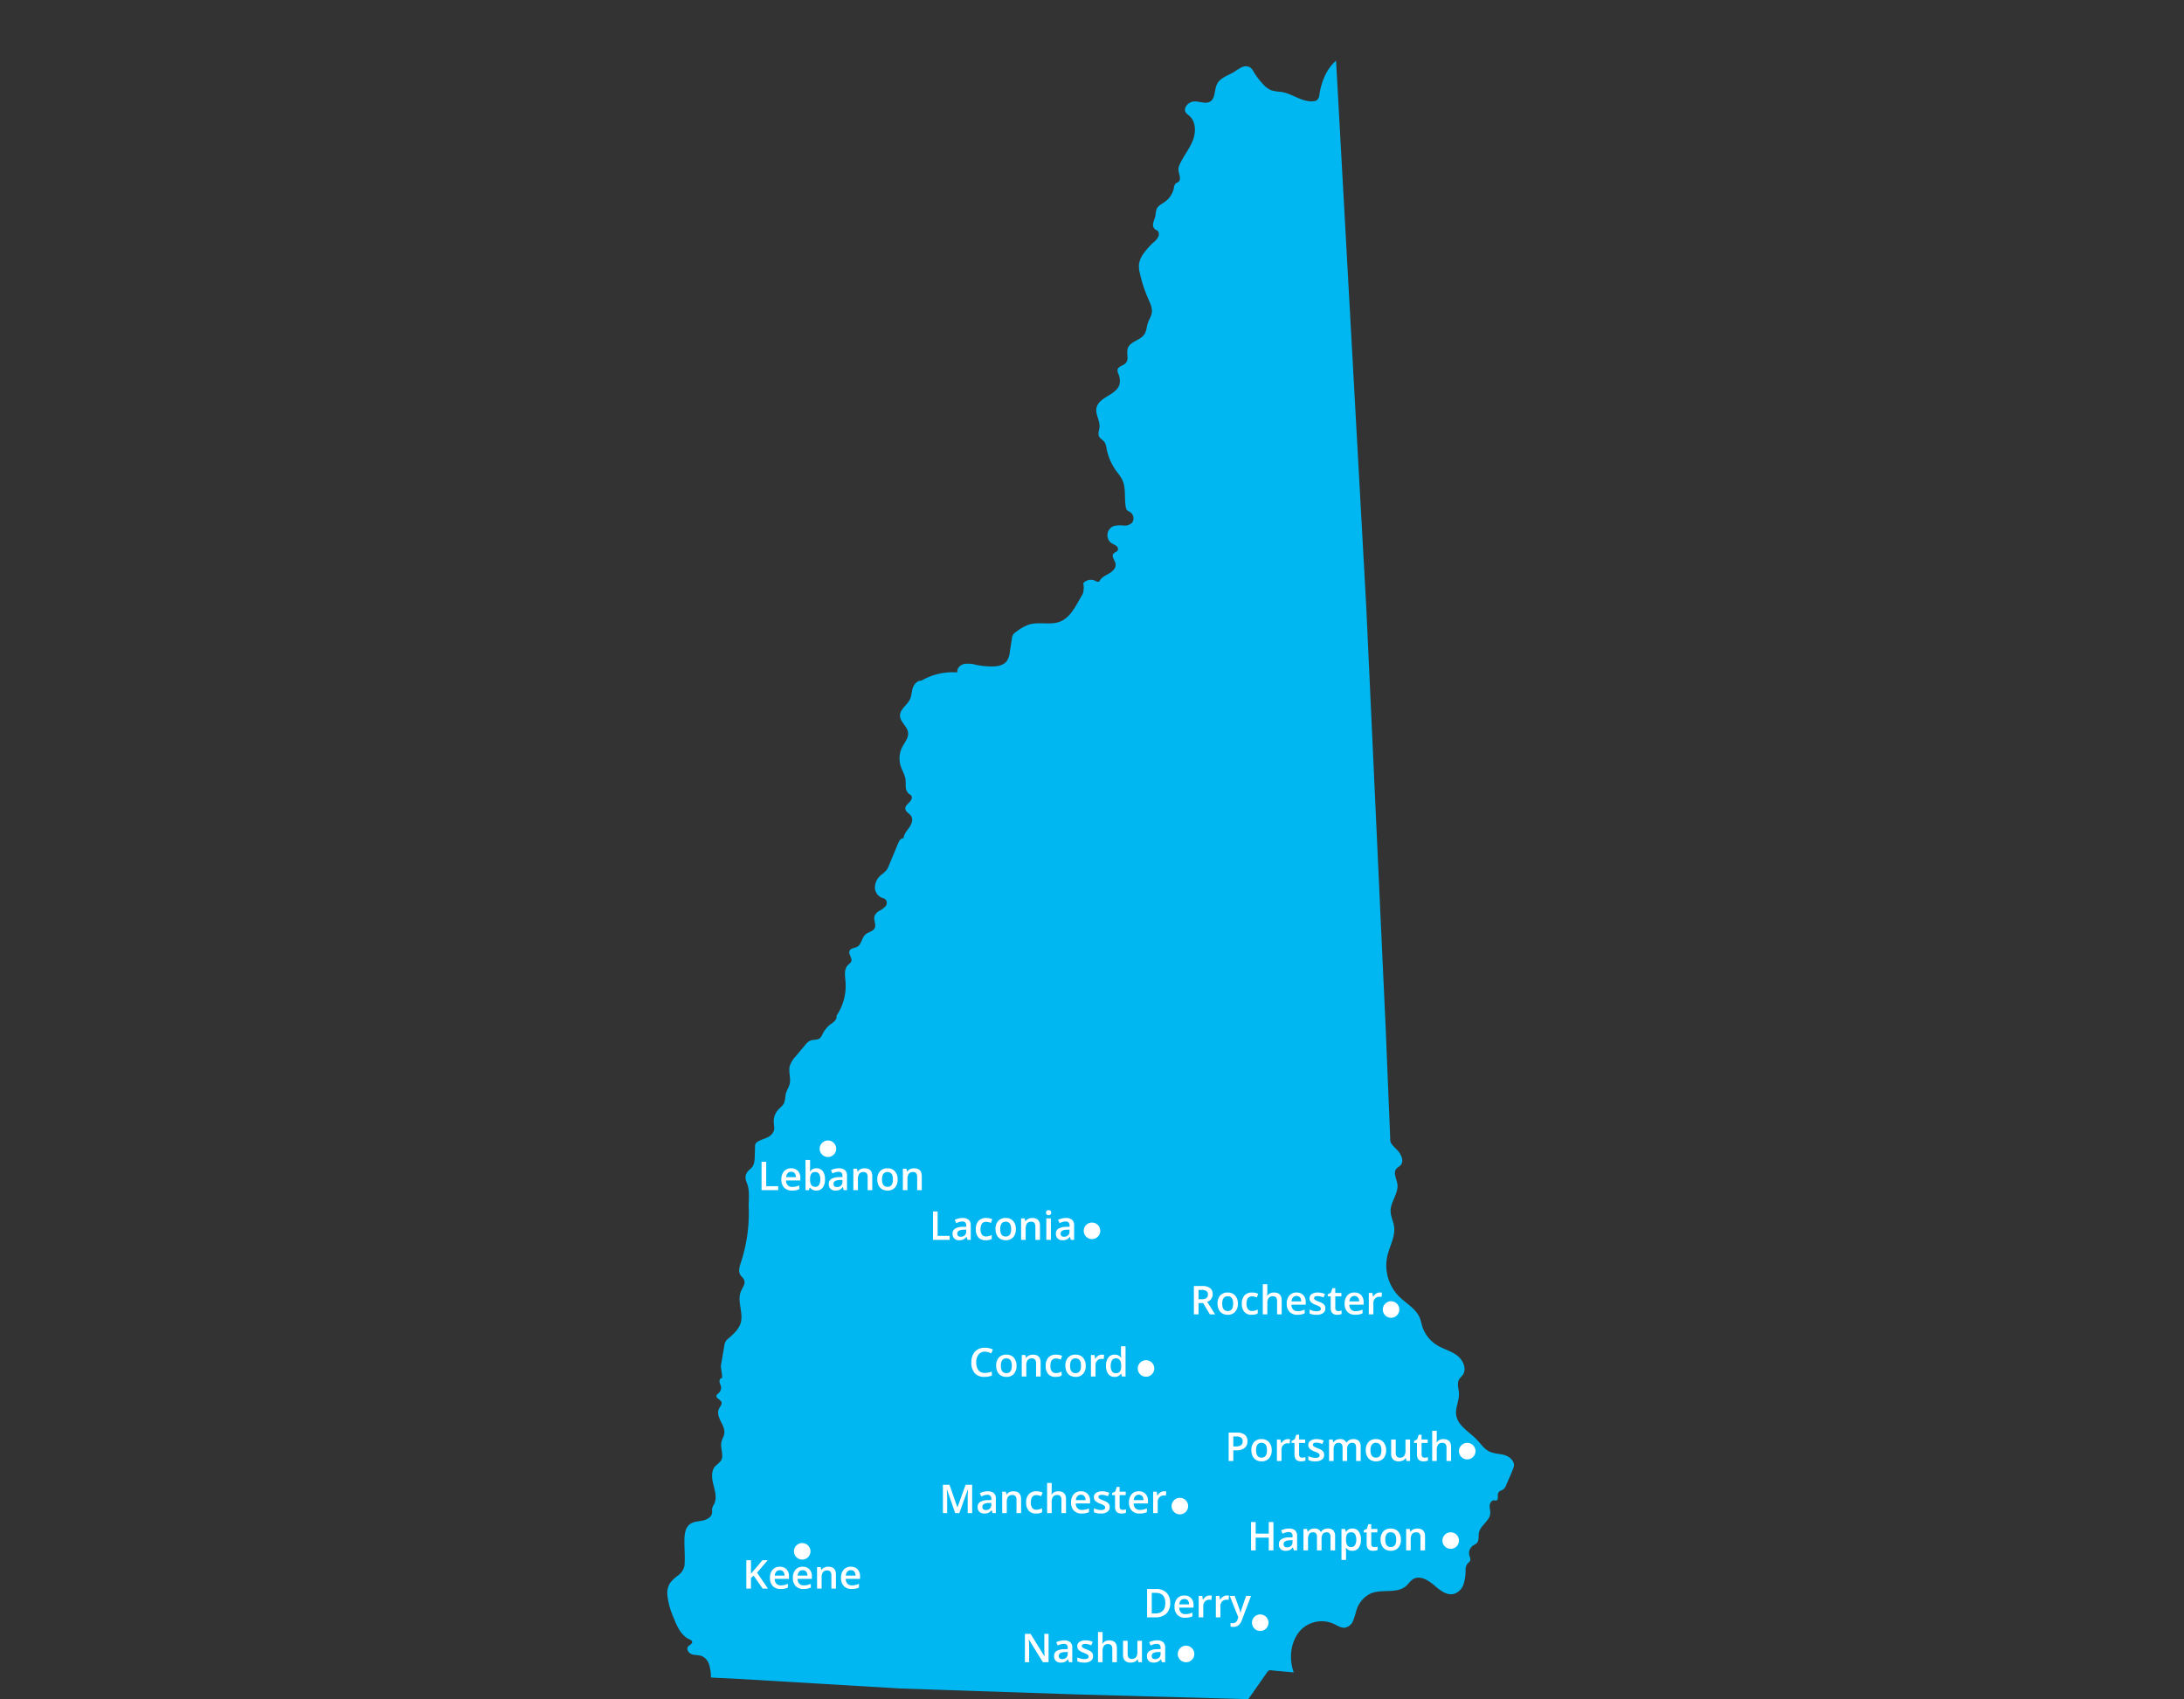 <?xml version="1.0" encoding="UTF-8"?>
<svg xmlns="http://www.w3.org/2000/svg" width="879" height="683.919" viewBox="0 0 879 683.919">
  <rect x="0" y="0" width="879" height="683.919" fill="#333333" stroke="none"/>
  <g id="Group_909" data-name="Group 909" transform="translate(-3980 -2394.948)">
    <g id="Group_894" data-name="Group 894" transform="translate(3980 2394.948)">
      <g id="Group_895" data-name="Group 895">
        <rect id="Rectangle_1269" data-name="Rectangle 1269" width="879" height="605.533" fill="none"></rect>
      </g>
    </g>
    <path id="Path_5699" data-name="Path 5699" d="M102.265,494.313a63.527,63.527,0,0,1-3.171,21.847c-.53,1.6-1.1,3.442-.249,4.9.454.771,1.264,1.318,1.582,2.153.58,1.524-.686,3.051-1.32,4.553-1.65,3.915,1.077,8.5-.059,12.6-.714,2.57-2.817,4.475-4.818,6.237a4.227,4.227,0,0,0-1.821,3.206q-.582,3.363-1.167,6.727a6.251,6.251,0,0,0-.079,2.605,20.747,20.747,0,0,1,.413,3.463c-.738-.057-1.178.876-1.066,1.608s.54,1.391.623,2.128a2.971,2.971,0,0,1-1.1,2.482,2.08,2.08,0,0,0-.748.855c-.346,1.135,1.65,1.574,2.011,2.705.283.885-.544,1.69-.972,2.514-.815,1.571-.166,3.485.621,5.071s1.735,3.255,1.479,5.006c-.179,1.232-.942,2.312-1.184,3.534-.5,2.512,1.2,5.41-.241,7.522a19.407,19.407,0,0,1-2.155,2.02c-1.8,1.927-1.46,4.975-.807,7.533s1.477,5.363.317,7.732a7.4,7.4,0,0,0-.811,1.765c-.117.606.033,1.235-.042,1.846-.217,1.763-2.141,2.769-3.882,3.114s-3.653.383-5.067,1.456c-1.988,1.508-2.174,4.377-2.183,6.871-.012,3.217.3,6.553.03,9.759a6.227,6.227,0,0,1-2.55,3.952,14.486,14.486,0,0,0-3.44,3.355,7.963,7.963,0,0,0-.9,4.509,29.566,29.566,0,0,0,2.457,9.015c1.356,3.476,3,7.27,6.381,8.845.473.221,1.04.469,1.141.984.175.888-1.109,1.256-1.658,1.975-.819,1.074.295,2.656,1.577,3.08s2.716.241,3.977.725a5.373,5.373,0,0,1,3.027,3.807,14.774,14.774,0,0,1,.622,4.814l10.857.537,65.415,3.887,71.981,2.413,68.037,1.877,7.554-10.785a1.557,1.557,0,0,1,1.845-.8l8.9.813c-2-5.385-1.354-12.05,2.292-16.49a11.8,11.8,0,0,1,13.782-3.064c1.485.709,2.971,1.771,4.6,1.542a4.48,4.48,0,0,0,3.164-2.669,30.024,30.024,0,0,0,1.311-4.1,11.019,11.019,0,0,1,5.782-6.968c4.565-1.948,10.609.229,14.316-3.071.972-.864,1.67-2.04,2.78-2.717,2.647-1.616,6,.318,8.348,2.346s5.164,4.391,8.157,3.577a6.05,6.05,0,0,0,3.814-3.908,18.6,18.6,0,0,0,.809-5.594,4.218,4.218,0,0,1,.688-2.562c.367-.441.922-.743,1.138-1.276.287-.706-.139-1.474-.329-2.212a3.677,3.677,0,0,1,1.454-3.858,9.224,9.224,0,0,0,1.539-1.006c1.034-1.067.6-2.814.9-4.269.613-2.939,4.274-4.632,4.528-7.623.09-1.052-.277-2.1-.235-3.151s.758-2.249,1.811-2.184a3.482,3.482,0,0,0,.789.067c1.194-.2.341-2.184.948-3.232.39-.673,1.3-.788,1.937-1.239a4.1,4.1,0,0,0,1.226-1.861c1-2.382,2.083-4.621,2.932-7.059.735-2.105-1.366-4.194-3.5-4.847s-4.5-.55-6.474-1.582-3.221-3-4.754-4.6c-3.1-3.242-7.847-5.661-8.4-10.111-.355-2.864,1.257-5.656,1.131-8.539-.083-1.908-.9-3.964.039-5.627.388-.688,1.03-1.2,1.483-1.841,1.758-2.5.088-6.111-2.38-7.917s-5.563-2.543-8.151-4.17a13.812,13.812,0,0,1-5.785-7.55c-.331-1.078-.53-2.2-.949-3.247-1.536-3.836-5.6-5.907-8.5-8.845a17.754,17.754,0,0,1-4.569-16.233c.931-3.958,3.259-7.76,2.7-11.787-.293-2.1-1.373-4.075-1.4-6.2-.043-3.808,3.3-7.2,2.716-10.966-.318-2.065-1.741-4.374-.444-6.012.487-.613,1.258-.936,1.774-1.524,1.375-1.568.325-4.035-1-5.64s-3.423-2.883-3.2-4.956l-1.787-43.609L350.8,252.224,338.643,32.389c-3.956,3.428-5.889,8.539-6.728,13.706a3.235,3.235,0,0,1-.91,2.146,2.553,2.553,0,0,1-1.19.434c-4.554.692-8.6-2.981-13.152-3.7a20.265,20.265,0,0,1-4.12-.661,8.715,8.715,0,0,1-3.012-2.192,27.966,27.966,0,0,1-4.023-5.212,5.419,5.419,0,0,0-1.394-1.773,3.581,3.581,0,0,0-3.4-.107,23.943,23.943,0,0,0-3.03,1.845c-2.474,1.512-5.673,2.361-6.959,4.958-1.148,2.32-.559,5.7-2.777,7.032-2,1.2-4.576-.391-6.88,0a4.091,4.091,0,0,0-2.93,2.169,2.378,2.378,0,0,0-.249,1.662c.237.855,1.08,1.361,1.744,1.949,2.68,2.375,2.648,6.665,1.312,9.989s-3.693,6.144-5.175,9.405a5.185,5.185,0,0,0-.565,2.019c-.036,1.8,1.387,4-.021,5.123-.351.279-.814.395-1.143.7a3.056,3.056,0,0,0-.664,1.736,8.977,8.977,0,0,1-3.511,5.5c-1.249.9-2.82,1.577-3.44,2.988a13.393,13.393,0,0,0-.513,2.783c-.214,1.051-.75,2.024-.892,3.088a2.325,2.325,0,0,0,1.326,2.631c1.016.279,1.169,1.6.784,2.579a6.932,6.932,0,0,1-2.017,2.4,27.523,27.523,0,0,0-3.638,4.035,10.112,10.112,0,0,0-2.153,4.693,11.223,11.223,0,0,0,.384,3.761,55.992,55.992,0,0,0,3.381,10.265c.778,1.753,1.678,3.6,1.4,5.494-.217,1.485-1.13,2.767-1.6,4.19-.5,1.5-.523,3.2-1.4,4.517-1.66,2.5-5.815,2.844-6.7,5.707-.592,1.912.581,4.331-.748,5.827-1,1.126-3.146,1.3-3.365,2.791a3.184,3.184,0,0,0,.36,1.583,6.679,6.679,0,0,1,.429,4.309c-1.266,4.241-7.972,4.876-9.171,9.137-.746,2.646,1.31,5.122,1.144,7.864-.08,1.318-.75,2.7-.172,3.891.456.94,1.549,1.4,2.165,2.242a6.024,6.024,0,0,1,.815,2.493,23.206,23.206,0,0,0,4.057,9.333,24.009,24.009,0,0,1,2.182,3.142c1.754,3.426.825,7.58,1.562,11.357a2.206,2.206,0,0,0,.455,1.1,3.609,3.609,0,0,0,1.006.615,3.068,3.068,0,0,1,1.049,4.441,4.37,4.37,0,0,1-3.5,1.131,10.869,10.869,0,0,0-3.772.175,3.925,3.925,0,0,0-.819,7.053,17.9,17.9,0,0,1,1.74.969,1.523,1.523,0,0,1,.6,1.741c-.331.692-1.306.809-1.775,1.416-.888,1.151.619,2.629.867,4.061.27,1.562-1.052,2.944-2.409,3.765s-2.937,1.451-3.8,2.783a1.66,1.66,0,0,1-.5.6c-.455.255-1-.078-1.465-.313a4.124,4.124,0,0,0-4.83.952,8.8,8.8,0,0,1-.095,4,8.052,8.052,0,0,1-.573,1.135q-.712,1.247-1.427,2.493c-1.784,3.115-3.8,6.44-7.121,7.8-3.925,1.607-8.528-.015-12.586,1.223a18.514,18.514,0,0,0-5.272,2.99,3.171,3.171,0,0,0-1.635,2.72q-.432,2.695-.861,5.388a8.294,8.294,0,0,1-1.082,3.432c-1.381,2.021-4.182,2.4-6.628,2.342a35,35,0,0,1-5.843-.646,11.658,11.658,0,0,0-4.8-.375c-1.577.36-3.046,1.832-2.745,3.421A24.9,24.9,0,0,0,171.7,281.98c-1.529-.179-2.985,1.487-3.438,2.959s-.444,3.08-1.1,4.477c-1.114,2.391-4.06,4-4.015,6.64.042,2.553,2.954,4.277,3.244,6.813.241,2.108-1.377,3.9-2.345,5.794a10.178,10.178,0,0,0-.623,7.676c.572,1.777,1.639,3.4,1.908,5.248.152,1.046.039,2.115.137,3.167a3.783,3.783,0,0,0,1.318,2.78,4.455,4.455,0,0,1,.822.6c.7.8.054,2.044-.7,2.784s-1.71,1.548-1.611,2.6c.118,1.274,1.657,1.858,2.343,2.939.888,1.394.162,3.248-.788,4.6s-2.161,2.68-2.27,4.329c-1.46-.145-2.066,1.725-2.629,3.079q-1.617,3.894-3.238,7.786a8.4,8.4,0,0,1-1.1,2.069,16.33,16.33,0,0,1-2.175,1.911,6.639,6.639,0,0,0-2.4,4.724,4.565,4.565,0,0,0,2.716,4.34,4.825,4.825,0,0,1,1.54.664,2.11,2.11,0,0,1,.026,2.77,8.08,8.08,0,0,1-2.421,1.819,4.164,4.164,0,0,0-2.02,2.187c-.455,1.581.785,3.388.042,4.855-.675,1.33-2.517,1.5-3.647,2.468-1.543,1.327-1.579,4-3.357,4.987-1.032.575-2.554.521-3.06,1.587-.651,1.37,1.2,2.948.651,4.362-.242.623-.877.984-1.348,1.457-1.608,1.617-1.161,4.261-.963,6.533a21.434,21.434,0,0,1-3.616,13.833c.266,1.378-.868,2.37-2.021,3.171a10.967,10.967,0,0,0-3.585,4.183,4.946,4.946,0,0,1-1,1.613c-1.066.948-2.771.533-4.075,1.111a5.662,5.662,0,0,0-1.9,1.67q-1.963,2.334-3.916,4.676a10.121,10.121,0,0,0-2.334,3.9c-.556,2.3.523,4.749,0,7.055-.339,1.5-1.329,2.8-1.65,4.306a18.528,18.528,0,0,1-.533,3.259c-.514,1.244-1.719,2.036-2.6,3.055a6.851,6.851,0,0,0-1.647,4.628c.036,1.235.4,2.5.043,3.682a4.842,4.842,0,0,1-2.7,2.706c-1.184.569-2.471.913-3.614,1.557a2.389,2.389,0,0,0-1.093,1.047,2.812,2.812,0,0,0-.158,1.022q-.051,1.836-.105,3.674c-.043,1.524-.112,3.417-1.068,4.6-.563.7-1.34,1.206-1.882,1.921a3.881,3.881,0,0,0-.7,3.071,12.023,12.023,0,0,0,.593,1.728c1.141,3.109.51,6.55.613,9.86" transform="translate(4179.085 2386.976)" fill="#00b7f1"></path>
    <g id="Group_891" data-name="Group 891" transform="translate(4329.611 2783.155)">
      <g id="Group_892" data-name="Group 892" transform="translate(0 0)">
        <path id="Path_5646" data-name="Path 5646" d="M230.479,475.726a3.325,3.325,0,1,1-3.193-3.452,3.325,3.325,0,0,1,3.193,3.452" transform="translate(-101.904 -257.59)" fill="#fff"></path>
        <path id="Path_5647" data-name="Path 5647" d="M220.12,433.6a3.326,3.326,0,1,1-3.194-3.452,3.325,3.325,0,0,1,3.194,3.452" transform="translate(-105.168 -270.862)" fill="#fff"></path>
        <path id="Path_5648" data-name="Path 5648" d="M295.118,415.561a3.325,3.325,0,1,1-3.193-3.452,3.325,3.325,0,0,1,3.193,3.452" transform="translate(-81.538 -276.545)" fill="#fff"></path>
        <path id="Path_5649" data-name="Path 5649" d="M309.356,438.657a3.325,3.325,0,1,1-3.193-3.452,3.325,3.325,0,0,1,3.193,3.452" transform="translate(-148.433 -173.584)" fill="#fff"></path>
        <path id="Path_5650" data-name="Path 5650" d="M232.37,520.988a3.326,3.326,0,1,1-3.194-3.451,3.325,3.325,0,0,1,3.194,3.451" transform="translate(-101.308 -243.329)" fill="#fff"></path>
      </g>
    </g>
    <path id="Path_5892" data-name="Path 5892" d="M1.508,0V-11.422H3.375V-1.6H8.211V0ZM15.391,0l-.367-1.2h-.062A3.54,3.54,0,0,1,13.7-.129a3.978,3.978,0,0,1-1.625.285A2.75,2.75,0,0,1,10.09-.531a2.573,2.573,0,0,1-.715-1.945,2.284,2.284,0,0,1,.992-2.016,5.721,5.721,0,0,1,3.023-.742l1.492-.047v-.461A1.747,1.747,0,0,0,14.5-6.98a1.577,1.577,0,0,0-1.2-.41,4.147,4.147,0,0,0-1.273.2,9.61,9.61,0,0,0-1.172.461l-.594-1.312A6.39,6.39,0,0,1,11.8-8.605,7.083,7.083,0,0,1,13.375-8.8a3.738,3.738,0,0,1,2.488.719A2.814,2.814,0,0,1,16.7-5.82V0ZM12.656-1.25a2.274,2.274,0,0,0,1.605-.559,2.025,2.025,0,0,0,.605-1.566v-.75l-1.109.047a3.8,3.8,0,0,0-1.887.434,1.317,1.317,0,0,0-.59,1.184,1.155,1.155,0,0,0,.344.895A1.477,1.477,0,0,0,12.656-1.25ZM22.75.156A3.783,3.783,0,0,1,19.77-.988a4.782,4.782,0,0,1-1.02-3.285,4.809,4.809,0,0,1,1.066-3.352A3.956,3.956,0,0,1,22.9-8.8a5.776,5.776,0,0,1,2.461.508L24.8-6.812a5.56,5.56,0,0,0-1.922-.453q-2.242,0-2.242,2.977A3.565,3.565,0,0,0,21.2-2.105a1.934,1.934,0,0,0,1.637.73,4.7,4.7,0,0,0,2.32-.609v1.6a3.626,3.626,0,0,1-1.051.414A6.305,6.305,0,0,1,22.75.156Zm12.1-4.492a4.716,4.716,0,0,1-1.086,3.3A3.891,3.891,0,0,1,30.742.156,4.143,4.143,0,0,1,28.6-.391a3.61,3.61,0,0,1-1.43-1.57,5.348,5.348,0,0,1-.5-2.375A4.684,4.684,0,0,1,27.75-7.617,3.909,3.909,0,0,1,30.789-8.8,3.807,3.807,0,0,1,33.758-7.59,4.662,4.662,0,0,1,34.852-4.336Zm-6.289,0q0,2.992,2.211,2.992,2.187,0,2.188-2.992,0-2.961-2.2-2.961a1.879,1.879,0,0,0-1.676.766A3.9,3.9,0,0,0,28.563-4.336ZM44.563,0H42.719V-5.312a2.325,2.325,0,0,0-.4-1.492A1.555,1.555,0,0,0,41.039-7.3a2.031,2.031,0,0,0-1.7.688A3.8,3.8,0,0,0,38.8-4.3V0H36.961V-8.641H38.4l.258,1.133h.094a2.556,2.556,0,0,1,1.109-.953A3.718,3.718,0,0,1,41.453-8.8q3.109,0,3.109,3.164Zm4.391,0H47.117V-8.641h1.836ZM47.008-10.93a1.017,1.017,0,0,1,.27-.758,1.05,1.05,0,0,1,.77-.266,1.028,1.028,0,0,1,.754.266,1.017,1.017,0,0,1,.27.758,1,1,0,0,1-.27.738,1.019,1.019,0,0,1-.754.27,1.041,1.041,0,0,1-.77-.27A1,1,0,0,1,47.008-10.93ZM56.984,0l-.367-1.2h-.062A3.54,3.54,0,0,1,55.3-.129a3.978,3.978,0,0,1-1.625.285,2.75,2.75,0,0,1-1.988-.687,2.573,2.573,0,0,1-.715-1.945,2.284,2.284,0,0,1,.992-2.016,5.721,5.721,0,0,1,3.023-.742l1.492-.047v-.461A1.747,1.747,0,0,0,56.09-6.98a1.577,1.577,0,0,0-1.2-.41,4.147,4.147,0,0,0-1.273.2,9.61,9.61,0,0,0-1.172.461l-.594-1.312a6.39,6.39,0,0,1,1.539-.559A7.083,7.083,0,0,1,54.969-8.8a3.738,3.738,0,0,1,2.488.719A2.814,2.814,0,0,1,58.3-5.82V0ZM54.25-1.25a2.274,2.274,0,0,0,1.605-.559,2.025,2.025,0,0,0,.605-1.566v-.75l-1.109.047a3.8,3.8,0,0,0-1.887.434,1.317,1.317,0,0,0-.59,1.184,1.155,1.155,0,0,0,.344.895A1.477,1.477,0,0,0,54.25-1.25Z" transform="translate(4354 2894)" fill="#fff"></path>
    <path id="Path_5898" data-name="Path 5898" d="M10.8-5.82A5.692,5.692,0,0,1,9.227-1.5,6.307,6.307,0,0,1,4.7,0h-3.2V-11.422H5.039A5.843,5.843,0,0,1,9.281-9.953,5.488,5.488,0,0,1,10.8-5.82Zm-1.969.063q0-4.1-3.836-4.1H3.375V-1.57H4.7Q8.828-1.57,8.828-5.758Zm8,5.914A4.18,4.18,0,0,1,13.676-1.02a4.463,4.463,0,0,1-1.137-3.238,4.9,4.9,0,0,1,1.055-3.328,3.643,3.643,0,0,1,2.9-1.211,3.561,3.561,0,0,1,2.7,1.039A3.97,3.97,0,0,1,20.188-4.9v.992H14.43a2.838,2.838,0,0,0,.68,1.934,2.367,2.367,0,0,0,1.8.676,6.662,6.662,0,0,0,1.426-.145,7.474,7.474,0,0,0,1.418-.48V-.43A5.637,5.637,0,0,1,18.4.023,8.336,8.336,0,0,1,16.828.156Zm-.336-7.562a1.845,1.845,0,0,0-1.4.555,2.643,2.643,0,0,0-.629,1.617h3.922a2.392,2.392,0,0,0-.516-1.621A1.764,1.764,0,0,0,16.492-7.406ZM26.656-8.8a4.42,4.42,0,0,1,.914.078l-.18,1.711a3.47,3.47,0,0,0-.812-.094,2.351,2.351,0,0,0-1.785.719,2.6,2.6,0,0,0-.684,1.867V0H22.273V-8.641h1.438l.242,1.523h.094a3.423,3.423,0,0,1,1.121-1.227A2.665,2.665,0,0,1,26.656-8.8Zm6.9,0a4.42,4.42,0,0,1,.914.078l-.18,1.711a3.47,3.47,0,0,0-.812-.094,2.351,2.351,0,0,0-1.785.719,2.6,2.6,0,0,0-.684,1.867V0H29.172V-8.641h1.438l.242,1.523h.094a3.423,3.423,0,0,1,1.121-1.227A2.665,2.665,0,0,1,33.555-8.8Zm1.2.156h2l1.758,4.9a9.294,9.294,0,0,1,.531,1.969h.063a8.212,8.212,0,0,1,.258-1.043q.188-.613,1.984-5.824h1.984l-3.7,9.789q-1.008,2.7-3.359,2.7a5.287,5.287,0,0,1-1.187-.133V2.258a4.3,4.3,0,0,0,.945.094A1.936,1.936,0,0,0,37.906.813L38.227,0Z" transform="translate(4440.172 3045.946)" fill="#fff"></path>
    <path id="Path_5872" data-name="Path 5872" d="M295.118,415.561a3.325,3.325,0,1,1-3.193-3.452,3.325,3.325,0,0,1,3.193,3.452" transform="translate(4272.074 2599.61)" fill="#fff"></path>
    <path id="Path_5896" data-name="Path 5896" d="M10.516,0H8.641V-5.148H3.375V0H1.508V-11.422H3.375V-6.75H8.641v-4.672h1.875Zm8.219,0-.367-1.2H18.3A3.54,3.54,0,0,1,17.047-.129a3.978,3.978,0,0,1-1.625.285,2.75,2.75,0,0,1-1.988-.687,2.573,2.573,0,0,1-.715-1.945,2.284,2.284,0,0,1,.992-2.016,5.721,5.721,0,0,1,3.023-.742l1.492-.047v-.461A1.747,1.747,0,0,0,17.84-6.98a1.577,1.577,0,0,0-1.2-.41,4.147,4.147,0,0,0-1.273.2,9.61,9.61,0,0,0-1.172.461L13.6-8.047a6.39,6.39,0,0,1,1.539-.559A7.083,7.083,0,0,1,16.719-8.8a3.738,3.738,0,0,1,2.488.719,2.814,2.814,0,0,1,.84,2.258V0ZM16-1.25a2.274,2.274,0,0,0,1.605-.559,2.025,2.025,0,0,0,.605-1.566v-.75L17.1-4.078a3.8,3.8,0,0,0-1.887.434,1.317,1.317,0,0,0-.59,1.184,1.155,1.155,0,0,0,.344.895A1.477,1.477,0,0,0,16-1.25ZM29.891,0H28.047V-5.328a2.416,2.416,0,0,0-.375-1.48A1.384,1.384,0,0,0,26.5-7.3a1.787,1.787,0,0,0-1.559.691,4.057,4.057,0,0,0-.5,2.3V0H22.609V-8.641h1.438L24.3-7.508H24.4a2.394,2.394,0,0,1,1.043-.953,3.363,3.363,0,0,1,1.5-.336,2.628,2.628,0,0,1,2.641,1.359h.125a2.634,2.634,0,0,1,1.078-1A3.422,3.422,0,0,1,32.383-8.8a2.9,2.9,0,0,1,2.254.781,3.46,3.46,0,0,1,.707,2.383V0H33.508V-5.328a2.4,2.4,0,0,0-.379-1.48A1.4,1.4,0,0,0,31.953-7.3a1.822,1.822,0,0,0-1.566.668,3.443,3.443,0,0,0-.5,2.051Zm12.4.156a3.026,3.026,0,0,1-2.547-1.18h-.109Q39.742.07,39.742.3V3.844H37.906V-8.641h1.484q.063.242.258,1.156h.094A2.876,2.876,0,0,1,42.32-8.8a3,3,0,0,1,2.52,1.172,5.284,5.284,0,0,1,.9,3.289,5.288,5.288,0,0,1-.918,3.3A3.026,3.026,0,0,1,42.289.156ZM41.844-7.3a1.908,1.908,0,0,0-1.6.641,3.32,3.32,0,0,0-.5,2.047v.273a4.042,4.042,0,0,0,.5,2.285,1.86,1.86,0,0,0,1.633.707,1.658,1.658,0,0,0,1.469-.781,4.035,4.035,0,0,0,.516-2.227,3.893,3.893,0,0,0-.512-2.2A1.707,1.707,0,0,0,41.844-7.3Zm9.25,5.969a4.465,4.465,0,0,0,1.344-.211V-.156a3.706,3.706,0,0,1-.785.223,5.409,5.409,0,0,1-1,.09q-2.609,0-2.609-2.75V-7.25h-1.18v-.812l1.266-.672.625-1.828h1.133v1.922h2.461V-7.25H49.891v4.625a1.3,1.3,0,0,0,.332.98A1.21,1.21,0,0,0,51.094-1.328ZM61.828-4.336a4.716,4.716,0,0,1-1.086,3.3A3.891,3.891,0,0,1,57.719.156a4.143,4.143,0,0,1-2.141-.547,3.61,3.61,0,0,1-1.43-1.57,5.348,5.348,0,0,1-.5-2.375,4.684,4.684,0,0,1,1.078-3.281A3.909,3.909,0,0,1,57.766-8.8,3.807,3.807,0,0,1,60.734-7.59,4.662,4.662,0,0,1,61.828-4.336Zm-6.289,0q0,2.992,2.211,2.992,2.187,0,2.188-2.992,0-2.961-2.2-2.961a1.879,1.879,0,0,0-1.676.766A3.9,3.9,0,0,0,55.539-4.336ZM71.539,0H69.7V-5.312a2.325,2.325,0,0,0-.4-1.492A1.555,1.555,0,0,0,68.016-7.3a2.031,2.031,0,0,0-1.7.688,3.8,3.8,0,0,0-.539,2.3V0H63.938V-8.641h1.438l.258,1.133h.094a2.556,2.556,0,0,1,1.109-.953A3.718,3.718,0,0,1,68.43-8.8q3.109,0,3.109,3.164Z" transform="translate(4482 3019)" fill="#fff"></path>
    <path id="Path_5873" data-name="Path 5873" d="M295.118,415.561a3.325,3.325,0,1,1-3.193-3.452,3.325,3.325,0,0,1,3.193,3.452" transform="translate(4011.074 2603.936)" fill="#fff"></path>
    <path id="Path_5900" data-name="Path 5900" d="M10.227,0H8.063L4.477-5.172l-1.1.9V0H1.508V-11.422H3.375v5.453q.766-.937,1.523-1.8l3.086-3.648h2.125Q7.117-7.906,5.82-6.414Zm5.086.156A4.18,4.18,0,0,1,12.16-1.02a4.463,4.463,0,0,1-1.137-3.238,4.9,4.9,0,0,1,1.055-3.328,3.643,3.643,0,0,1,2.9-1.211,3.561,3.561,0,0,1,2.7,1.039A3.97,3.97,0,0,1,18.672-4.9v.992H12.914a2.838,2.838,0,0,0,.68,1.934,2.367,2.367,0,0,0,1.8.676,6.662,6.662,0,0,0,1.426-.145,7.474,7.474,0,0,0,1.418-.48V-.43a5.637,5.637,0,0,1-1.359.453A8.336,8.336,0,0,1,15.313.156Zm-.336-7.562a1.845,1.845,0,0,0-1.4.555,2.643,2.643,0,0,0-.629,1.617h3.922a2.392,2.392,0,0,0-.516-1.621A1.764,1.764,0,0,0,14.977-7.406ZM24.531.156A4.18,4.18,0,0,1,21.379-1.02a4.463,4.463,0,0,1-1.137-3.238A4.9,4.9,0,0,1,21.3-7.586,3.643,3.643,0,0,1,24.2-8.8a3.561,3.561,0,0,1,2.7,1.039A3.97,3.97,0,0,1,27.891-4.9v.992H22.133a2.838,2.838,0,0,0,.68,1.934,2.367,2.367,0,0,0,1.8.676,6.662,6.662,0,0,0,1.426-.145,7.474,7.474,0,0,0,1.418-.48V-.43A5.637,5.637,0,0,1,26.1.023,8.336,8.336,0,0,1,24.531.156ZM24.2-7.406a1.845,1.845,0,0,0-1.4.555,2.644,2.644,0,0,0-.629,1.617h3.922a2.392,2.392,0,0,0-.516-1.621A1.764,1.764,0,0,0,24.2-7.406ZM37.578,0H35.734V-5.312a2.325,2.325,0,0,0-.4-1.492A1.555,1.555,0,0,0,34.055-7.3a2.031,2.031,0,0,0-1.7.688,3.8,3.8,0,0,0-.539,2.3V0H29.977V-8.641h1.438l.258,1.133h.094a2.556,2.556,0,0,1,1.109-.953A3.718,3.718,0,0,1,34.469-8.8q3.109,0,3.109,3.164Zm6.328.156A4.18,4.18,0,0,1,40.754-1.02a4.463,4.463,0,0,1-1.137-3.238,4.9,4.9,0,0,1,1.055-3.328A3.643,3.643,0,0,1,43.57-8.8a3.561,3.561,0,0,1,2.7,1.039A3.97,3.97,0,0,1,47.266-4.9v.992H41.508a2.838,2.838,0,0,0,.68,1.934,2.367,2.367,0,0,0,1.8.676,6.662,6.662,0,0,0,1.426-.145,7.474,7.474,0,0,0,1.418-.48V-.43a5.637,5.637,0,0,1-1.359.453A8.336,8.336,0,0,1,43.906.156ZM43.57-7.406a1.845,1.845,0,0,0-1.4.555,2.643,2.643,0,0,0-.629,1.617h3.922a2.392,2.392,0,0,0-.516-1.621A1.764,1.764,0,0,0,43.57-7.406Z" transform="translate(4278.87 3034.368)" fill="#fff"></path>
    <path id="Path_5874" data-name="Path 5874" d="M295.118,415.561a3.325,3.325,0,1,1-3.193-3.452,3.325,3.325,0,0,1,3.193,3.452" transform="translate(4127.704 2474.936)" fill="#fff"></path>
    <path id="Path_5875" data-name="Path 5875" d="M295.118,415.561a3.325,3.325,0,1,1-3.193-3.452,3.325,3.325,0,0,1,3.193,3.452" transform="translate(4021.424 2441.893)" fill="#fff"></path>
    <path id="Path_5893" data-name="Path 5893" d="M1.508,0V-11.422H3.375V-1.6H8.211V0Zm12.25.156A4.18,4.18,0,0,1,10.605-1.02,4.463,4.463,0,0,1,9.469-4.258a4.9,4.9,0,0,1,1.055-3.328,3.643,3.643,0,0,1,2.9-1.211,3.561,3.561,0,0,1,2.7,1.039A3.97,3.97,0,0,1,17.117-4.9v.992H11.359a2.838,2.838,0,0,0,.68,1.934,2.367,2.367,0,0,0,1.8.676,6.662,6.662,0,0,0,1.426-.145,7.474,7.474,0,0,0,1.418-.48V-.43a5.637,5.637,0,0,1-1.359.453A8.336,8.336,0,0,1,13.758.156Zm-.336-7.562a1.845,1.845,0,0,0-1.4.555,2.643,2.643,0,0,0-.629,1.617h3.922A2.392,2.392,0,0,0,14.8-6.855,1.764,1.764,0,0,0,13.422-7.406ZM23.617-8.8a3,3,0,0,1,2.52,1.172,5.284,5.284,0,0,1,.9,3.289,5.3,5.3,0,0,1-.914,3.309A3.028,3.028,0,0,1,23.586.156a3.026,3.026,0,0,1-2.547-1.18h-.125L20.578,0H19.2V-12.156h1.836v2.891q0,.32-.031.953t-.047.8h.078A2.916,2.916,0,0,1,23.617-8.8Zm-.477,1.5a1.866,1.866,0,0,0-1.6.652,3.8,3.8,0,0,0-.5,2.184v.125a4.041,4.041,0,0,0,.5,2.285,1.86,1.86,0,0,0,1.633.707,1.655,1.655,0,0,0,1.48-.773,4.1,4.1,0,0,0,.5-2.234Q25.156-7.3,23.141-7.3ZM34.578,0l-.367-1.2h-.062A3.54,3.54,0,0,1,32.891-.129a3.978,3.978,0,0,1-1.625.285,2.75,2.75,0,0,1-1.988-.687,2.573,2.573,0,0,1-.715-1.945,2.284,2.284,0,0,1,.992-2.016,5.721,5.721,0,0,1,3.023-.742l1.492-.047v-.461a1.747,1.747,0,0,0-.387-1.238,1.577,1.577,0,0,0-1.2-.41,4.147,4.147,0,0,0-1.273.2,9.61,9.61,0,0,0-1.172.461l-.594-1.312a6.39,6.39,0,0,1,1.539-.559A7.083,7.083,0,0,1,32.563-8.8a3.738,3.738,0,0,1,2.488.719,2.814,2.814,0,0,1,.84,2.258V0ZM31.844-1.25a2.274,2.274,0,0,0,1.605-.559,2.025,2.025,0,0,0,.605-1.566v-.75l-1.109.047a3.8,3.8,0,0,0-1.887.434,1.317,1.317,0,0,0-.59,1.184,1.155,1.155,0,0,0,.344.895A1.477,1.477,0,0,0,31.844-1.25ZM46.055,0H44.211V-5.312a2.325,2.325,0,0,0-.4-1.492A1.555,1.555,0,0,0,42.531-7.3a2.031,2.031,0,0,0-1.7.688,3.8,3.8,0,0,0-.539,2.3V0H38.453V-8.641h1.438l.258,1.133h.094a2.556,2.556,0,0,1,1.109-.953A3.718,3.718,0,0,1,42.945-8.8q3.109,0,3.109,3.164ZM56.273-4.336a4.716,4.716,0,0,1-1.086,3.3A3.891,3.891,0,0,1,52.164.156a4.143,4.143,0,0,1-2.141-.547,3.61,3.61,0,0,1-1.43-1.57,5.348,5.348,0,0,1-.5-2.375,4.684,4.684,0,0,1,1.078-3.281A3.909,3.909,0,0,1,52.211-8.8,3.807,3.807,0,0,1,55.18-7.59,4.662,4.662,0,0,1,56.273-4.336Zm-6.289,0q0,2.992,2.211,2.992,2.187,0,2.188-2.992,0-2.961-2.2-2.961a1.879,1.879,0,0,0-1.676.766A3.9,3.9,0,0,0,49.984-4.336ZM65.984,0H64.141V-5.312a2.325,2.325,0,0,0-.4-1.492A1.555,1.555,0,0,0,62.461-7.3a2.031,2.031,0,0,0-1.7.688,3.8,3.8,0,0,0-.539,2.3V0H58.383V-8.641H59.82l.258,1.133h.094a2.556,2.556,0,0,1,1.109-.953A3.718,3.718,0,0,1,62.875-8.8q3.109,0,3.109,3.164Z" transform="translate(4285 2874)" fill="#fff"></path>
    <path id="Path_5876" data-name="Path 5876" d="M295.118,415.561a3.325,3.325,0,1,1-3.193-3.452,3.325,3.325,0,0,1,3.193,3.452" transform="translate(4278.724 2563.61)" fill="#fff"></path>
    <path id="Path_5895" data-name="Path 5895" d="M9.07-7.969A3.33,3.33,0,0,1,7.9-5.227a5.163,5.163,0,0,1-3.336.953H3.375V0H1.508V-11.422H4.8A4.976,4.976,0,0,1,8-10.547,3.141,3.141,0,0,1,9.07-7.969Zm-5.7,2.125h.992a3.555,3.555,0,0,0,2.109-.5,1.82,1.82,0,0,0,.672-1.562,1.773,1.773,0,0,0-.6-1.469,2.971,2.971,0,0,0-1.875-.484h-1.3ZM18.82-4.336a4.716,4.716,0,0,1-1.086,3.3A3.891,3.891,0,0,1,14.711.156,4.143,4.143,0,0,1,12.57-.391a3.61,3.61,0,0,1-1.43-1.57,5.348,5.348,0,0,1-.5-2.375,4.684,4.684,0,0,1,1.078-3.281A3.909,3.909,0,0,1,14.758-8.8,3.807,3.807,0,0,1,17.727-7.59,4.663,4.663,0,0,1,18.82-4.336Zm-6.289,0q0,2.992,2.211,2.992,2.188,0,2.188-2.992,0-2.961-2.2-2.961a1.879,1.879,0,0,0-1.676.766A3.9,3.9,0,0,0,12.531-4.336ZM25.313-8.8a4.42,4.42,0,0,1,.914.078l-.18,1.711a3.47,3.47,0,0,0-.812-.094,2.351,2.351,0,0,0-1.785.719,2.6,2.6,0,0,0-.684,1.867V0H20.93V-8.641h1.438l.242,1.523H22.7a3.423,3.423,0,0,1,1.121-1.227A2.665,2.665,0,0,1,25.313-8.8Zm5.734,7.469a4.465,4.465,0,0,0,1.344-.211V-.156a3.706,3.706,0,0,1-.785.223,5.409,5.409,0,0,1-1,.09Q28,.156,28-2.594V-7.25H26.82v-.812l1.266-.672.625-1.828h1.133v1.922H32.3V-7.25H29.844v4.625a1.3,1.3,0,0,0,.332.98A1.21,1.21,0,0,0,31.047-1.328Zm8.875-1.133A2.261,2.261,0,0,1,39-.52a4.414,4.414,0,0,1-2.641.676,6.237,6.237,0,0,1-2.773-.523V-1.953a6.809,6.809,0,0,0,2.836.7q1.7,0,1.7-1.023a.811.811,0,0,0-.187-.547,2.219,2.219,0,0,0-.617-.453,10.621,10.621,0,0,0-1.2-.531A5.529,5.529,0,0,1,34.1-4.961a2.139,2.139,0,0,1-.527-1.5,1.97,1.97,0,0,1,.895-1.723A4.245,4.245,0,0,1,36.9-8.8a6.893,6.893,0,0,1,2.883.617L39.188-6.8a6.412,6.412,0,0,0-2.352-.578q-1.453,0-1.453.828a.833.833,0,0,0,.379.688,8.333,8.333,0,0,0,1.652.773,7.553,7.553,0,0,1,1.555.758,2.265,2.265,0,0,1,.719.793A2.3,2.3,0,0,1,39.922-2.461ZM49.188,0H47.344V-5.328a2.416,2.416,0,0,0-.375-1.48A1.384,1.384,0,0,0,45.8-7.3a1.787,1.787,0,0,0-1.559.691,4.057,4.057,0,0,0-.5,2.3V0H41.906V-8.641h1.438L43.6-7.508H43.7a2.394,2.394,0,0,1,1.043-.953,3.363,3.363,0,0,1,1.5-.336,2.628,2.628,0,0,1,2.641,1.359h.125a2.634,2.634,0,0,1,1.078-1A3.422,3.422,0,0,1,51.68-8.8a2.9,2.9,0,0,1,2.254.781,3.46,3.46,0,0,1,.707,2.383V0H52.8V-5.328a2.4,2.4,0,0,0-.379-1.48A1.4,1.4,0,0,0,51.25-7.3a1.822,1.822,0,0,0-1.566.668,3.443,3.443,0,0,0-.5,2.051Zm15.68-4.336a4.716,4.716,0,0,1-1.086,3.3A3.891,3.891,0,0,1,60.758.156a4.143,4.143,0,0,1-2.141-.547,3.61,3.61,0,0,1-1.43-1.57,5.348,5.348,0,0,1-.5-2.375,4.684,4.684,0,0,1,1.078-3.281A3.909,3.909,0,0,1,60.8-8.8,3.807,3.807,0,0,1,63.773-7.59,4.663,4.663,0,0,1,64.867-4.336Zm-6.289,0q0,2.992,2.211,2.992,2.187,0,2.188-2.992,0-2.961-2.2-2.961a1.879,1.879,0,0,0-1.676.766A3.9,3.9,0,0,0,58.578-4.336ZM73.07,0l-.258-1.133h-.094a2.6,2.6,0,0,1-1.09.945,3.644,3.644,0,0,1-1.613.344,3.167,3.167,0,0,1-2.344-.781A3.239,3.239,0,0,1,66.9-2.992V-8.641H68.75v5.328a2.311,2.311,0,0,0,.406,1.488,1.551,1.551,0,0,0,1.273.5,2.028,2.028,0,0,0,1.7-.691,3.81,3.81,0,0,0,.543-2.316v-4.3h1.844V0Zm7.281-1.328A4.465,4.465,0,0,0,81.7-1.539V-.156a3.706,3.706,0,0,1-.785.223,5.409,5.409,0,0,1-1,.09Q77.3.156,77.3-2.594V-7.25h-1.18v-.812l1.266-.672.625-1.828h1.133v1.922h2.461V-7.25H79.148v4.625a1.3,1.3,0,0,0,.332.98A1.21,1.21,0,0,0,80.352-1.328ZM91.023,0H89.18V-5.312a2.325,2.325,0,0,0-.4-1.492A1.555,1.555,0,0,0,87.5-7.3a2.028,2.028,0,0,0-1.7.691,3.81,3.81,0,0,0-.543,2.316V0H83.422V-12.156h1.836V-9.07a14.4,14.4,0,0,1-.094,1.586h.117a2.549,2.549,0,0,1,1.043-.969A3.361,3.361,0,0,1,87.883-8.8q3.141,0,3.141,3.164Z" transform="translate(4473 2983)" fill="#fff"></path>
    <path id="Path_5894" data-name="Path 5894" d="M6.367-9.984A3.078,3.078,0,0,0,3.836-8.844,4.876,4.876,0,0,0,2.914-5.7,4.908,4.908,0,0,0,3.8-2.516,3.132,3.132,0,0,0,6.367-1.437a6.743,6.743,0,0,0,1.406-.145q.68-.145,1.414-.371v1.6A8.573,8.573,0,0,1,6.141.156a4.87,4.87,0,0,1-3.852-1.52A6.357,6.357,0,0,1,.945-5.711,7.025,7.025,0,0,1,1.6-8.828a4.656,4.656,0,0,1,1.887-2.047,5.707,5.707,0,0,1,2.9-.711,7.193,7.193,0,0,1,3.234.734L8.945-9.3a10.031,10.031,0,0,0-1.223-.48A4.405,4.405,0,0,0,6.367-9.984Zm12.75,5.648a4.716,4.716,0,0,1-1.086,3.3A3.891,3.891,0,0,1,15.008.156a4.143,4.143,0,0,1-2.141-.547,3.61,3.61,0,0,1-1.43-1.57,5.348,5.348,0,0,1-.5-2.375,4.684,4.684,0,0,1,1.078-3.281A3.909,3.909,0,0,1,15.055-8.8,3.807,3.807,0,0,1,18.023-7.59,4.663,4.663,0,0,1,19.117-4.336Zm-6.289,0q0,2.992,2.211,2.992,2.188,0,2.188-2.992,0-2.961-2.2-2.961a1.879,1.879,0,0,0-1.676.766A3.9,3.9,0,0,0,12.828-4.336ZM28.828,0H26.984V-5.312a2.325,2.325,0,0,0-.4-1.492A1.555,1.555,0,0,0,25.3-7.3a2.031,2.031,0,0,0-1.7.688,3.8,3.8,0,0,0-.539,2.3V0H21.227V-8.641h1.438l.258,1.133h.094a2.556,2.556,0,0,1,1.109-.953A3.718,3.718,0,0,1,25.719-8.8q3.109,0,3.109,3.164Zm6.039.156a3.783,3.783,0,0,1-2.98-1.145,4.782,4.782,0,0,1-1.02-3.285,4.809,4.809,0,0,1,1.066-3.352A3.956,3.956,0,0,1,35.016-8.8a5.776,5.776,0,0,1,2.461.508l-.555,1.477A5.56,5.56,0,0,0,35-7.266q-2.242,0-2.242,2.977a3.565,3.565,0,0,0,.559,2.184,1.934,1.934,0,0,0,1.637.73,4.7,4.7,0,0,0,2.32-.609v1.6a3.626,3.626,0,0,1-1.051.414A6.305,6.305,0,0,1,34.867.156Zm12.1-4.492a4.716,4.716,0,0,1-1.086,3.3A3.891,3.891,0,0,1,42.859.156a4.143,4.143,0,0,1-2.141-.547,3.61,3.61,0,0,1-1.43-1.57,5.348,5.348,0,0,1-.5-2.375,4.684,4.684,0,0,1,1.078-3.281A3.909,3.909,0,0,1,42.906-8.8,3.807,3.807,0,0,1,45.875-7.59,4.662,4.662,0,0,1,46.969-4.336Zm-6.289,0q0,2.992,2.211,2.992,2.187,0,2.188-2.992,0-2.961-2.2-2.961a1.879,1.879,0,0,0-1.676.766A3.9,3.9,0,0,0,40.68-4.336ZM53.461-8.8a4.42,4.42,0,0,1,.914.078L54.2-7.008a3.47,3.47,0,0,0-.812-.094,2.351,2.351,0,0,0-1.785.719,2.6,2.6,0,0,0-.684,1.867V0H49.078V-8.641h1.438l.242,1.523h.094a3.423,3.423,0,0,1,1.121-1.227A2.665,2.665,0,0,1,53.461-8.8ZM58.57.156a3.01,3.01,0,0,1-2.523-1.172A5.267,5.267,0,0,1,55.141-4.3a5.284,5.284,0,0,1,.918-3.309A3.038,3.038,0,0,1,58.6-8.8,2.979,2.979,0,0,1,61.2-7.539h.094a11.005,11.005,0,0,1-.133-1.469v-3.148H63V0H61.563l-.32-1.133h-.086A2.935,2.935,0,0,1,58.57.156Zm.492-1.484a2,2,0,0,0,1.648-.637,3.352,3.352,0,0,0,.531-2.066v-.258a3.873,3.873,0,0,0-.531-2.32A1.971,1.971,0,0,0,59.047-7.3a1.688,1.688,0,0,0-1.492.785,4.024,4.024,0,0,0-.523,2.238,3.923,3.923,0,0,0,.508,2.191A1.714,1.714,0,0,0,59.063-1.328Z" transform="translate(4370 2949)" fill="#fff"></path>
    <path id="Path_5891" data-name="Path 5891" d="M3.375-6.109h1.3a2.961,2.961,0,0,0,1.891-.484,1.757,1.757,0,0,0,.586-1.437,1.547,1.547,0,0,0-.633-1.391,3.47,3.47,0,0,0-1.906-.422H3.375Zm0,1.547V0H1.508V-11.422H4.734a5.3,5.3,0,0,1,3.273.828,2.973,2.973,0,0,1,1.063,2.5A3.125,3.125,0,0,1,6.852-5.055L10.078,0H7.953L5.219-4.562ZM19.2-4.336a4.716,4.716,0,0,1-1.086,3.3A3.891,3.891,0,0,1,15.094.156a4.143,4.143,0,0,1-2.141-.547,3.61,3.61,0,0,1-1.43-1.57,5.348,5.348,0,0,1-.5-2.375A4.684,4.684,0,0,1,12.1-7.617,3.909,3.909,0,0,1,15.141-8.8,3.807,3.807,0,0,1,18.109-7.59,4.663,4.663,0,0,1,19.2-4.336Zm-6.289,0q0,2.992,2.211,2.992,2.188,0,2.188-2.992,0-2.961-2.2-2.961a1.879,1.879,0,0,0-1.676.766A3.9,3.9,0,0,0,12.914-4.336ZM24.8.156a3.783,3.783,0,0,1-2.98-1.145A4.782,4.782,0,0,1,20.8-4.273a4.809,4.809,0,0,1,1.066-3.352A3.956,3.956,0,0,1,24.945-8.8a5.776,5.776,0,0,1,2.461.508l-.555,1.477a5.56,5.56,0,0,0-1.922-.453q-2.242,0-2.242,2.977a3.565,3.565,0,0,0,.559,2.184,1.934,1.934,0,0,0,1.637.73,4.7,4.7,0,0,0,2.32-.609v1.6a3.626,3.626,0,0,1-1.051.414A6.305,6.305,0,0,1,24.8.156ZM36.836,0H34.992V-5.312a2.325,2.325,0,0,0-.4-1.492A1.555,1.555,0,0,0,33.313-7.3a2.028,2.028,0,0,0-1.7.691,3.81,3.81,0,0,0-.543,2.316V0H29.234V-12.156H31.07V-9.07a14.4,14.4,0,0,1-.094,1.586h.117a2.549,2.549,0,0,1,1.043-.969A3.361,3.361,0,0,1,33.7-8.8q3.141,0,3.141,3.164Zm6.328.156A4.18,4.18,0,0,1,40.012-1.02a4.463,4.463,0,0,1-1.137-3.238A4.9,4.9,0,0,1,39.93-7.586a3.643,3.643,0,0,1,2.9-1.211,3.561,3.561,0,0,1,2.7,1.039A3.97,3.97,0,0,1,46.523-4.9v.992H40.766a2.838,2.838,0,0,0,.68,1.934,2.367,2.367,0,0,0,1.8.676,6.662,6.662,0,0,0,1.426-.145,7.474,7.474,0,0,0,1.418-.48V-.43a5.637,5.637,0,0,1-1.359.453A8.336,8.336,0,0,1,43.164.156Zm-.336-7.562a1.845,1.845,0,0,0-1.4.555A2.643,2.643,0,0,0,40.8-5.234h3.922A2.392,2.392,0,0,0,44.2-6.855,1.764,1.764,0,0,0,42.828-7.406ZM54.414-2.461A2.261,2.261,0,0,1,53.492-.52a4.414,4.414,0,0,1-2.641.676,6.237,6.237,0,0,1-2.773-.523V-1.953a6.809,6.809,0,0,0,2.836.7q1.7,0,1.7-1.023a.811.811,0,0,0-.187-.547,2.219,2.219,0,0,0-.617-.453,10.621,10.621,0,0,0-1.2-.531,5.529,5.529,0,0,1-2.02-1.156,2.139,2.139,0,0,1-.527-1.5,1.97,1.97,0,0,1,.895-1.723A4.245,4.245,0,0,1,51.391-8.8a6.893,6.893,0,0,1,2.883.617L53.68-6.8a6.412,6.412,0,0,0-2.352-.578q-1.453,0-1.453.828a.833.833,0,0,0,.379.688,8.333,8.333,0,0,0,1.652.773,7.553,7.553,0,0,1,1.555.758,2.265,2.265,0,0,1,.719.793A2.3,2.3,0,0,1,54.414-2.461Zm5.2,1.133a4.465,4.465,0,0,0,1.344-.211V-.156a3.706,3.706,0,0,1-.785.223,5.409,5.409,0,0,1-1,.09q-2.609,0-2.609-2.75V-7.25h-1.18v-.812l1.266-.672.625-1.828h1.133v1.922h2.461V-7.25H58.414v4.625a1.3,1.3,0,0,0,.332.98A1.21,1.21,0,0,0,59.617-1.328ZM66.461.156A4.18,4.18,0,0,1,63.309-1.02a4.463,4.463,0,0,1-1.137-3.238,4.9,4.9,0,0,1,1.055-3.328,3.643,3.643,0,0,1,2.9-1.211,3.561,3.561,0,0,1,2.7,1.039A3.97,3.97,0,0,1,69.82-4.9v.992H64.063a2.838,2.838,0,0,0,.68,1.934,2.367,2.367,0,0,0,1.8.676,6.662,6.662,0,0,0,1.426-.145,7.474,7.474,0,0,0,1.418-.48V-.43a5.637,5.637,0,0,1-1.359.453A8.336,8.336,0,0,1,66.461.156Zm-.336-7.562a1.845,1.845,0,0,0-1.4.555,2.644,2.644,0,0,0-.629,1.617h3.922A2.392,2.392,0,0,0,67.5-6.855,1.764,1.764,0,0,0,66.125-7.406ZM76.289-8.8a4.42,4.42,0,0,1,.914.078l-.18,1.711a3.47,3.47,0,0,0-.812-.094,2.351,2.351,0,0,0-1.785.719,2.6,2.6,0,0,0-.684,1.867V0H71.906V-8.641h1.438l.242,1.523h.094A3.423,3.423,0,0,1,74.8-8.344,2.665,2.665,0,0,1,76.289-8.8Z" transform="translate(4459 2924)" fill="#fff"></path>
    <path id="Path_5897" data-name="Path 5897" d="M6.445,0,3.133-9.539H3.07Q3.2-7.414,3.2-5.555V0h-1.7V-11.422H4.141L7.313-2.336h.047l3.266-9.086h2.641V0h-1.8V-5.648q0-.852.043-2.219t.074-1.656h-.062L8.094,0ZM21.484,0l-.367-1.2h-.062A3.54,3.54,0,0,1,19.8-.129a3.978,3.978,0,0,1-1.625.285,2.75,2.75,0,0,1-1.988-.687,2.573,2.573,0,0,1-.715-1.945,2.284,2.284,0,0,1,.992-2.016,5.721,5.721,0,0,1,3.023-.742l1.492-.047v-.461A1.747,1.747,0,0,0,20.59-6.98a1.577,1.577,0,0,0-1.2-.41,4.147,4.147,0,0,0-1.273.2,9.61,9.61,0,0,0-1.172.461l-.594-1.312a6.39,6.39,0,0,1,1.539-.559A7.083,7.083,0,0,1,19.469-8.8a3.738,3.738,0,0,1,2.488.719A2.814,2.814,0,0,1,22.8-5.82V0ZM18.75-1.25a2.274,2.274,0,0,0,1.605-.559,2.025,2.025,0,0,0,.605-1.566v-.75l-1.109.047a3.8,3.8,0,0,0-1.887.434,1.317,1.317,0,0,0-.59,1.184,1.155,1.155,0,0,0,.344.895A1.477,1.477,0,0,0,18.75-1.25ZM32.961,0H31.117V-5.312a2.325,2.325,0,0,0-.4-1.492A1.555,1.555,0,0,0,29.438-7.3a2.031,2.031,0,0,0-1.7.688A3.8,3.8,0,0,0,27.2-4.3V0H25.359V-8.641H26.8l.258,1.133h.094a2.556,2.556,0,0,1,1.109-.953A3.718,3.718,0,0,1,29.852-8.8q3.109,0,3.109,3.164ZM39,.156A3.783,3.783,0,0,1,36.02-.988,4.782,4.782,0,0,1,35-4.273a4.809,4.809,0,0,1,1.066-3.352A3.956,3.956,0,0,1,39.148-8.8a5.776,5.776,0,0,1,2.461.508l-.555,1.477a5.56,5.56,0,0,0-1.922-.453q-2.242,0-2.242,2.977a3.565,3.565,0,0,0,.559,2.184,1.934,1.934,0,0,0,1.637.73,4.7,4.7,0,0,0,2.32-.609v1.6a3.626,3.626,0,0,1-1.051.414A6.305,6.305,0,0,1,39,.156ZM51.039,0H49.2V-5.312a2.325,2.325,0,0,0-.4-1.492A1.555,1.555,0,0,0,47.516-7.3a2.028,2.028,0,0,0-1.7.691,3.81,3.81,0,0,0-.543,2.316V0H43.438V-12.156h1.836V-9.07a14.4,14.4,0,0,1-.094,1.586H45.3a2.549,2.549,0,0,1,1.043-.969A3.361,3.361,0,0,1,47.9-8.8q3.141,0,3.141,3.164Zm6.328.156A4.18,4.18,0,0,1,54.215-1.02a4.463,4.463,0,0,1-1.137-3.238,4.9,4.9,0,0,1,1.055-3.328,3.643,3.643,0,0,1,2.9-1.211,3.561,3.561,0,0,1,2.7,1.039A3.97,3.97,0,0,1,60.727-4.9v.992H54.969a2.838,2.838,0,0,0,.68,1.934,2.367,2.367,0,0,0,1.8.676,6.662,6.662,0,0,0,1.426-.145,7.474,7.474,0,0,0,1.418-.48V-.43a5.637,5.637,0,0,1-1.359.453A8.336,8.336,0,0,1,57.367.156Zm-.336-7.562a1.845,1.845,0,0,0-1.4.555A2.643,2.643,0,0,0,55-5.234h3.922a2.392,2.392,0,0,0-.516-1.621A1.764,1.764,0,0,0,57.031-7.406ZM68.617-2.461A2.261,2.261,0,0,1,67.7-.52a4.414,4.414,0,0,1-2.641.676,6.237,6.237,0,0,1-2.773-.523V-1.953a6.809,6.809,0,0,0,2.836.7q1.7,0,1.7-1.023a.811.811,0,0,0-.187-.547,2.219,2.219,0,0,0-.617-.453,10.621,10.621,0,0,0-1.2-.531,5.529,5.529,0,0,1-2.02-1.156,2.139,2.139,0,0,1-.527-1.5,1.97,1.97,0,0,1,.895-1.723A4.245,4.245,0,0,1,65.594-8.8a6.893,6.893,0,0,1,2.883.617L67.883-6.8a6.412,6.412,0,0,0-2.352-.578q-1.453,0-1.453.828a.833.833,0,0,0,.379.688,8.332,8.332,0,0,0,1.652.773,7.553,7.553,0,0,1,1.555.758,2.265,2.265,0,0,1,.719.793A2.3,2.3,0,0,1,68.617-2.461Zm5.2,1.133a4.465,4.465,0,0,0,1.344-.211V-.156a3.706,3.706,0,0,1-.785.223,5.409,5.409,0,0,1-1,.09q-2.609,0-2.609-2.75V-7.25h-1.18v-.812l1.266-.672.625-1.828h1.133v1.922h2.461V-7.25H72.617v4.625a1.3,1.3,0,0,0,.332.98A1.21,1.21,0,0,0,73.82-1.328ZM80.664.156A4.18,4.18,0,0,1,77.512-1.02a4.463,4.463,0,0,1-1.137-3.238A4.9,4.9,0,0,1,77.43-7.586a3.643,3.643,0,0,1,2.9-1.211,3.561,3.561,0,0,1,2.7,1.039A3.97,3.97,0,0,1,84.023-4.9v.992H78.266a2.838,2.838,0,0,0,.68,1.934,2.367,2.367,0,0,0,1.8.676,6.662,6.662,0,0,0,1.426-.145,7.474,7.474,0,0,0,1.418-.48V-.43a5.637,5.637,0,0,1-1.359.453A8.336,8.336,0,0,1,80.664.156Zm-.336-7.562a1.845,1.845,0,0,0-1.4.555A2.644,2.644,0,0,0,78.3-5.234h3.922A2.392,2.392,0,0,0,81.7-6.855,1.764,1.764,0,0,0,80.328-7.406ZM90.492-8.8a4.42,4.42,0,0,1,.914.078l-.18,1.711a3.47,3.47,0,0,0-.812-.094,2.351,2.351,0,0,0-1.785.719,2.6,2.6,0,0,0-.684,1.867V0H86.109V-8.641h1.438l.242,1.523h.094A3.423,3.423,0,0,1,89-8.344,2.665,2.665,0,0,1,90.492-8.8Z" transform="translate(4358 3004)" fill="#fff"></path>
    <path id="Path_5899" data-name="Path 5899" d="M11.023,0H8.734L3.117-9.1H3.055l.039.508Q3.2-7.141,3.2-5.937V0h-1.7V-11.422H3.773l5.6,9.055h.047q-.016-.18-.062-1.309T9.313-5.437v-5.984h1.711ZM19.25,0l-.367-1.2H18.82A3.54,3.54,0,0,1,17.563-.129a3.978,3.978,0,0,1-1.625.285,2.75,2.75,0,0,1-1.988-.687,2.573,2.573,0,0,1-.715-1.945,2.284,2.284,0,0,1,.992-2.016,5.721,5.721,0,0,1,3.023-.742l1.492-.047v-.461a1.747,1.747,0,0,0-.387-1.238,1.577,1.577,0,0,0-1.2-.41,4.147,4.147,0,0,0-1.273.2,9.61,9.61,0,0,0-1.172.461l-.594-1.312a6.39,6.39,0,0,1,1.539-.559A7.083,7.083,0,0,1,17.234-8.8a3.738,3.738,0,0,1,2.488.719,2.814,2.814,0,0,1,.84,2.258V0ZM16.516-1.25a2.274,2.274,0,0,0,1.605-.559,2.025,2.025,0,0,0,.605-1.566v-.75l-1.109.047a3.8,3.8,0,0,0-1.887.434,1.317,1.317,0,0,0-.59,1.184,1.155,1.155,0,0,0,.344.895A1.477,1.477,0,0,0,16.516-1.25ZM28.93-2.461A2.261,2.261,0,0,1,28.008-.52a4.414,4.414,0,0,1-2.641.676,6.237,6.237,0,0,1-2.773-.523V-1.953a6.809,6.809,0,0,0,2.836.7q1.7,0,1.7-1.023a.811.811,0,0,0-.187-.547,2.219,2.219,0,0,0-.617-.453,10.621,10.621,0,0,0-1.2-.531,5.529,5.529,0,0,1-2.02-1.156,2.139,2.139,0,0,1-.527-1.5,1.97,1.97,0,0,1,.895-1.723A4.245,4.245,0,0,1,25.906-8.8a6.893,6.893,0,0,1,2.883.617L28.2-6.8a6.412,6.412,0,0,0-2.352-.578q-1.453,0-1.453.828a.833.833,0,0,0,.379.688,8.333,8.333,0,0,0,1.652.773,7.553,7.553,0,0,1,1.555.758,2.265,2.265,0,0,1,.719.793A2.3,2.3,0,0,1,28.93-2.461ZM38.516,0H36.672V-5.312a2.325,2.325,0,0,0-.4-1.492A1.555,1.555,0,0,0,34.992-7.3a2.028,2.028,0,0,0-1.7.691,3.81,3.81,0,0,0-.543,2.316V0H30.914V-12.156H32.75V-9.07a14.4,14.4,0,0,1-.094,1.586h.117a2.549,2.549,0,0,1,1.043-.969A3.361,3.361,0,0,1,35.375-8.8q3.141,0,3.141,3.164Zm8.648,0-.258-1.133h-.094a2.6,2.6,0,0,1-1.09.945,3.644,3.644,0,0,1-1.613.344,3.167,3.167,0,0,1-2.344-.781,3.239,3.239,0,0,1-.773-2.367V-8.641h1.852v5.328a2.311,2.311,0,0,0,.406,1.488,1.551,1.551,0,0,0,1.273.5,2.028,2.028,0,0,0,1.7-.691,3.81,3.81,0,0,0,.543-2.316v-4.3h1.844V0Zm9.469,0-.367-1.2H56.2A3.54,3.54,0,0,1,54.945-.129,3.978,3.978,0,0,1,53.32.156a2.75,2.75,0,0,1-1.988-.687,2.573,2.573,0,0,1-.715-1.945,2.284,2.284,0,0,1,.992-2.016,5.721,5.721,0,0,1,3.023-.742l1.492-.047v-.461a1.747,1.747,0,0,0-.387-1.238,1.577,1.577,0,0,0-1.2-.41,4.147,4.147,0,0,0-1.273.2,9.61,9.61,0,0,0-1.172.461L51.5-8.047a6.39,6.39,0,0,1,1.539-.559A7.083,7.083,0,0,1,54.617-8.8a3.738,3.738,0,0,1,2.488.719,2.814,2.814,0,0,1,.84,2.258V0ZM53.9-1.25A2.274,2.274,0,0,0,55.5-1.809a2.025,2.025,0,0,0,.605-1.566v-.75L55-4.078a3.8,3.8,0,0,0-1.887.434,1.317,1.317,0,0,0-.59,1.184,1.155,1.155,0,0,0,.344.895A1.477,1.477,0,0,0,53.9-1.25Z" transform="translate(4391 3064)" fill="#fff"></path>
  </g>
</svg>
